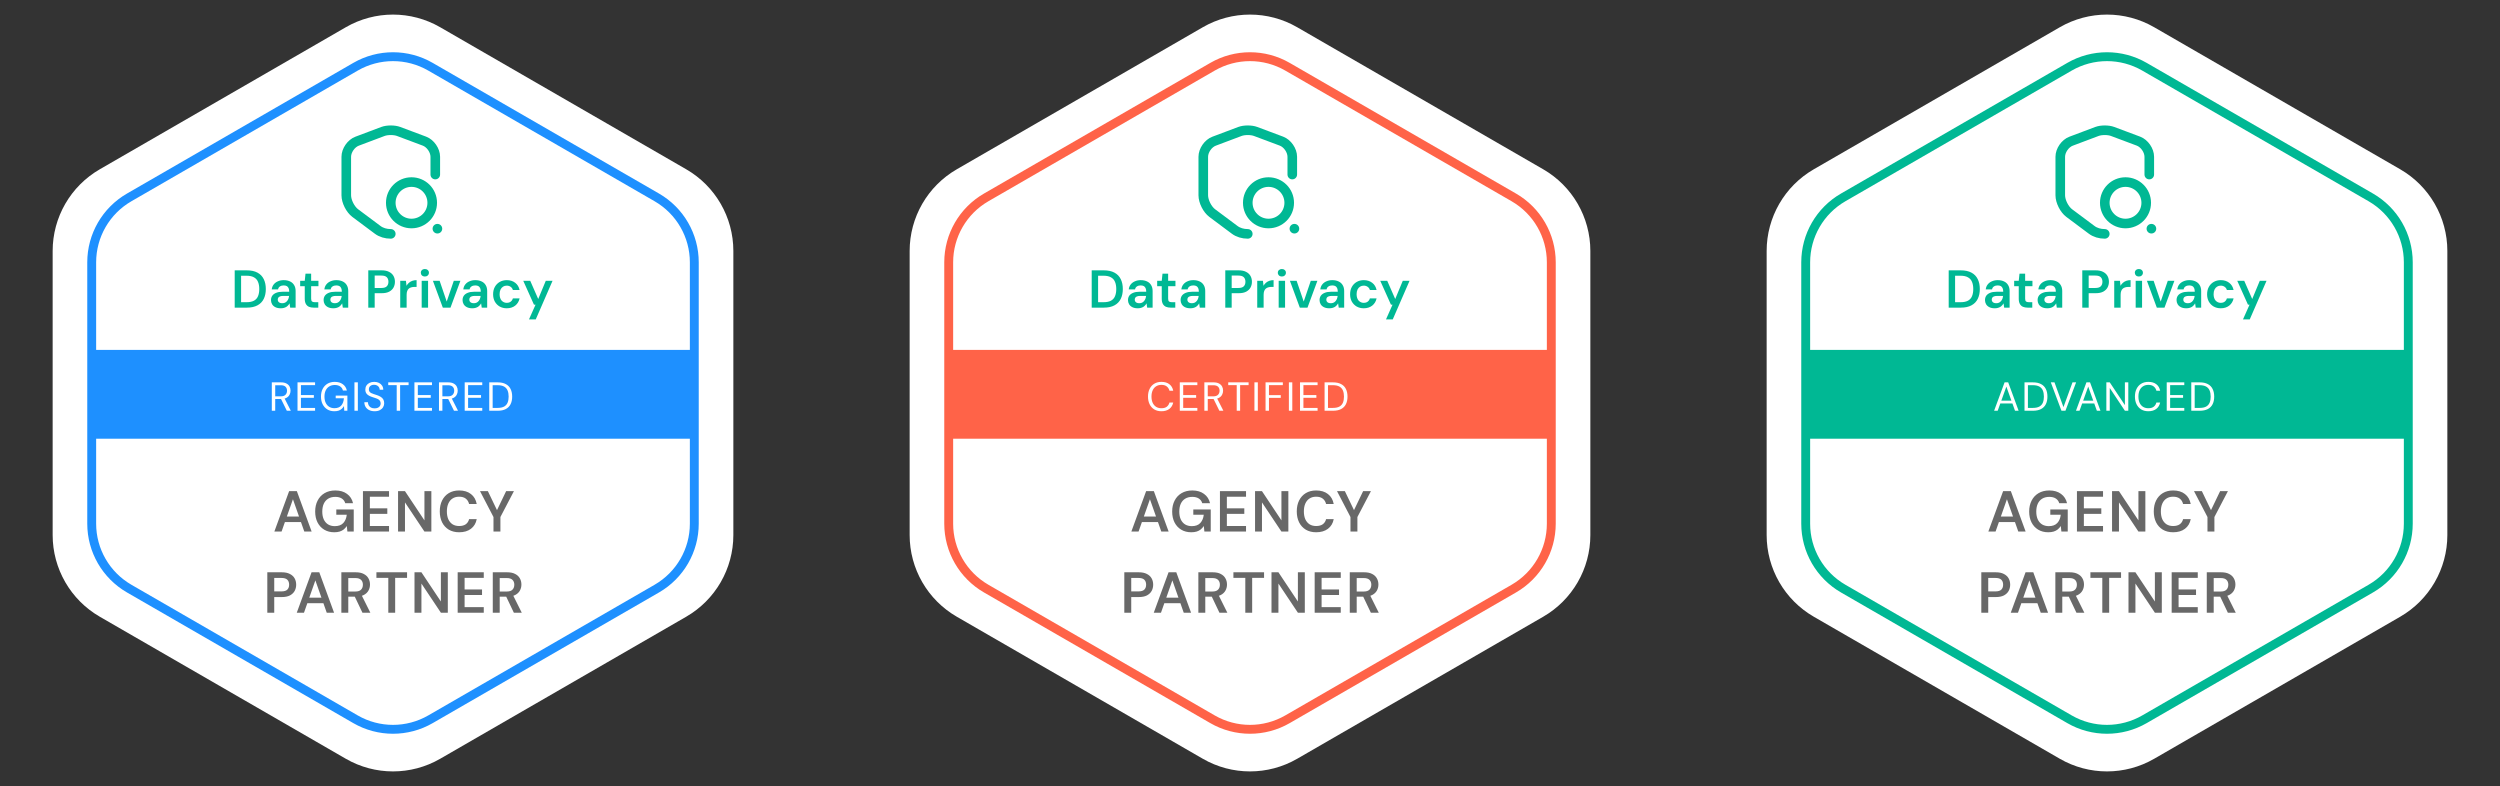 <svg width="493" height="155" viewBox="0 0 493 155" fill="none" xmlns="http://www.w3.org/2000/svg">
<rect x="0" y="0" width="493" height="155" fill="#333333" stroke="none"/>
<path d="M68.2 5.369C73.955 2.047 81.045 2.047 86.8 5.369L135.317 33.381C141.072 36.703 144.617 42.844 144.617 49.489V105.511C144.617 112.156 141.072 118.297 135.317 121.619L86.8 149.631C81.045 152.953 73.955 152.953 68.2 149.631L19.683 121.619C13.928 118.297 10.383 112.156 10.383 105.511V49.489C10.383 42.844 13.928 36.703 19.683 33.381L68.2 5.369Z" fill="white"/>
<path d="M70.109 13.16C74.683 10.519 80.317 10.519 84.891 13.16L129.525 38.929C134.098 41.57 136.916 46.45 136.916 51.731V103.269C136.916 108.55 134.098 113.43 129.525 116.071L84.891 141.84C80.317 144.481 74.683 144.481 70.109 141.84L25.475 116.071C20.902 113.43 18.084 108.55 18.084 103.269V51.731C18.084 46.45 20.902 41.57 25.475 38.929L70.109 13.16Z" stroke="#1E90FF" stroke-width="1.751"/>
<path d="M85.838 34.423V30.919C85.838 29.662 84.878 28.272 83.703 27.833L78.605 25.923C77.757 25.606 76.367 25.606 75.519 25.923L70.421 27.843C69.246 28.283 68.286 29.672 68.286 30.919V38.509C68.286 39.715 69.083 41.298 70.054 42.024L74.447 45.303C75.162 45.855 76.112 46.121 77.062 46.121" stroke="#00B894" stroke-width="1.892" stroke-linecap="round" stroke-linejoin="round"/>
<path d="M81.149 44.077C83.406 44.077 85.235 42.248 85.235 39.991C85.235 37.734 83.406 35.904 81.149 35.904C78.892 35.904 77.062 37.734 77.062 39.991C77.062 42.248 78.892 44.077 81.149 44.077Z" stroke="#00B894" stroke-width="1.892" stroke-linecap="round" stroke-linejoin="round"/>
<path d="M86.252 45.099H86.261" stroke="#00B894" stroke-width="1.892" stroke-linecap="round" stroke-linejoin="round"/>
<path d="M46.283 60.667V53.311H48.658C49.512 53.311 50.216 53.461 50.77 53.763C51.33 54.064 51.744 54.491 52.01 55.045C52.283 55.591 52.42 56.243 52.42 56.999C52.42 57.742 52.283 58.39 52.01 58.943C51.744 59.49 51.33 59.914 50.77 60.215C50.216 60.516 49.512 60.667 48.658 60.667H46.283ZM47.544 59.595H48.595C49.232 59.595 49.733 59.493 50.097 59.29C50.469 59.08 50.731 58.782 50.885 58.397C51.047 58.005 51.127 57.539 51.127 56.999C51.127 56.453 51.047 55.987 50.885 55.602C50.731 55.209 50.469 54.908 50.097 54.698C49.733 54.481 49.232 54.372 48.595 54.372H47.544V59.595ZM55.374 60.793C54.94 60.793 54.579 60.719 54.292 60.572C54.005 60.425 53.791 60.229 53.651 59.984C53.511 59.739 53.441 59.472 53.441 59.185C53.441 58.849 53.525 58.558 53.693 58.313C53.868 58.068 54.124 57.879 54.46 57.745C54.796 57.605 55.21 57.535 55.7 57.535H57.035C57.035 57.255 56.996 57.024 56.919 56.842C56.842 56.653 56.723 56.512 56.562 56.421C56.401 56.33 56.194 56.285 55.942 56.285C55.655 56.285 55.409 56.351 55.206 56.484C55.003 56.611 54.877 56.807 54.828 57.073H53.588C53.63 56.694 53.756 56.372 53.966 56.106C54.176 55.833 54.453 55.623 54.796 55.476C55.147 55.321 55.529 55.244 55.942 55.244C56.439 55.244 56.863 55.332 57.213 55.507C57.564 55.675 57.83 55.92 58.012 56.243C58.201 56.558 58.296 56.94 58.296 57.388V60.667H57.224L57.098 59.816C57.028 59.956 56.937 60.085 56.825 60.204C56.719 60.324 56.597 60.429 56.457 60.52C56.317 60.604 56.156 60.67 55.973 60.719C55.798 60.768 55.599 60.793 55.374 60.793ZM55.658 59.794C55.861 59.794 56.04 59.76 56.194 59.69C56.355 59.612 56.492 59.507 56.604 59.374C56.723 59.234 56.814 59.08 56.877 58.912C56.94 58.744 56.982 58.565 57.003 58.376V58.355H55.837C55.592 58.355 55.388 58.386 55.227 58.45C55.066 58.505 54.95 58.59 54.88 58.702C54.81 58.814 54.775 58.943 54.775 59.09C54.775 59.238 54.81 59.364 54.88 59.469C54.95 59.574 55.052 59.654 55.185 59.711C55.318 59.767 55.476 59.794 55.658 59.794ZM61.862 60.667C61.505 60.667 61.193 60.611 60.927 60.499C60.668 60.386 60.465 60.201 60.318 59.942C60.17 59.682 60.097 59.332 60.097 58.891V56.432H59.193V55.37H60.097L60.244 53.973H61.358V55.37H62.798V56.432H61.358V58.891C61.358 59.157 61.414 59.343 61.526 59.448C61.645 59.546 61.841 59.595 62.115 59.595H62.766V60.667H61.862ZM65.749 60.793C65.315 60.793 64.954 60.719 64.667 60.572C64.38 60.425 64.166 60.229 64.026 59.984C63.886 59.739 63.816 59.472 63.816 59.185C63.816 58.849 63.9 58.558 64.068 58.313C64.243 58.068 64.499 57.879 64.835 57.745C65.171 57.605 65.585 57.535 66.075 57.535H67.41C67.41 57.255 67.371 57.024 67.294 56.842C67.217 56.653 67.098 56.512 66.937 56.421C66.776 56.33 66.569 56.285 66.317 56.285C66.03 56.285 65.784 56.351 65.581 56.484C65.378 56.611 65.252 56.807 65.203 57.073H63.963C64.005 56.694 64.131 56.372 64.341 56.106C64.552 55.833 64.828 55.623 65.171 55.476C65.522 55.321 65.903 55.244 66.317 55.244C66.814 55.244 67.238 55.332 67.588 55.507C67.939 55.675 68.205 55.92 68.387 56.243C68.576 56.558 68.671 56.94 68.671 57.388V60.667H67.599L67.473 59.816C67.403 59.956 67.312 60.085 67.2 60.204C67.094 60.324 66.972 60.429 66.832 60.52C66.692 60.604 66.531 60.67 66.348 60.719C66.173 60.768 65.974 60.793 65.749 60.793ZM66.033 59.794C66.236 59.794 66.415 59.76 66.569 59.69C66.73 59.612 66.867 59.507 66.979 59.374C67.098 59.234 67.189 59.08 67.252 58.912C67.315 58.744 67.357 58.565 67.378 58.376V58.355H66.212C65.967 58.355 65.763 58.386 65.602 58.45C65.441 58.505 65.326 58.59 65.255 58.702C65.186 58.814 65.15 58.943 65.15 59.09C65.15 59.238 65.186 59.364 65.255 59.469C65.326 59.574 65.427 59.654 65.56 59.711C65.693 59.767 65.851 59.794 66.033 59.794ZM72.626 60.667V53.311H75.274C75.862 53.311 76.349 53.412 76.735 53.616C77.12 53.812 77.407 54.078 77.596 54.414C77.785 54.751 77.88 55.136 77.88 55.57C77.88 55.977 77.789 56.351 77.607 56.694C77.425 57.031 77.141 57.304 76.756 57.514C76.37 57.717 75.876 57.819 75.274 57.819H73.887V60.667H72.626ZM73.887 56.789H75.2C75.698 56.789 76.055 56.681 76.272 56.463C76.489 56.239 76.598 55.941 76.598 55.57C76.598 55.185 76.489 54.884 76.272 54.666C76.055 54.449 75.698 54.341 75.2 54.341H73.887V56.789ZM78.926 60.667V55.37H80.05L80.166 56.358C80.292 56.127 80.45 55.931 80.639 55.77C80.828 55.602 81.049 55.472 81.301 55.381C81.56 55.29 81.844 55.244 82.152 55.244V56.579H81.71C81.5 56.579 81.301 56.607 81.112 56.663C80.922 56.712 80.758 56.796 80.618 56.915C80.484 57.027 80.379 57.185 80.302 57.388C80.225 57.584 80.187 57.833 80.187 58.134V60.667H78.926ZM83.155 60.667V55.37H84.416V60.667H83.155ZM83.785 54.53C83.554 54.53 83.362 54.46 83.207 54.32C83.06 54.172 82.987 53.994 82.987 53.784C82.987 53.566 83.06 53.391 83.207 53.258C83.362 53.118 83.554 53.048 83.785 53.048C84.017 53.048 84.206 53.118 84.353 53.258C84.507 53.391 84.584 53.566 84.584 53.784C84.584 53.994 84.507 54.172 84.353 54.32C84.206 54.46 84.017 54.53 83.785 54.53ZM87.323 60.667L85.369 55.37H86.693L88.091 59.469L89.488 55.37H90.791L88.837 60.667H87.323ZM93.149 60.793C92.715 60.793 92.354 60.719 92.067 60.572C91.78 60.425 91.566 60.229 91.426 59.984C91.286 59.739 91.216 59.472 91.216 59.185C91.216 58.849 91.3 58.558 91.468 58.313C91.643 58.068 91.899 57.879 92.235 57.745C92.572 57.605 92.985 57.535 93.475 57.535H94.81C94.81 57.255 94.771 57.024 94.694 56.842C94.617 56.653 94.498 56.512 94.337 56.421C94.176 56.33 93.969 56.285 93.717 56.285C93.43 56.285 93.184 56.351 92.981 56.484C92.778 56.611 92.652 56.807 92.603 57.073H91.363C91.405 56.694 91.531 56.372 91.741 56.106C91.951 55.833 92.228 55.623 92.572 55.476C92.922 55.321 93.304 55.244 93.717 55.244C94.214 55.244 94.638 55.332 94.988 55.507C95.339 55.675 95.605 55.92 95.787 56.243C95.976 56.558 96.071 56.94 96.071 57.388V60.667H94.999L94.873 59.816C94.803 59.956 94.712 60.085 94.6 60.204C94.495 60.324 94.372 60.429 94.232 60.52C94.092 60.604 93.931 60.67 93.748 60.719C93.573 60.768 93.374 60.793 93.149 60.793ZM93.433 59.794C93.636 59.794 93.815 59.76 93.969 59.69C94.13 59.612 94.267 59.507 94.379 59.374C94.498 59.234 94.589 59.08 94.652 58.912C94.715 58.744 94.757 58.565 94.778 58.376V58.355H93.612C93.367 58.355 93.163 58.386 93.002 58.45C92.841 58.505 92.726 58.59 92.656 58.702C92.585 58.814 92.55 58.943 92.55 59.09C92.55 59.238 92.585 59.364 92.656 59.469C92.726 59.574 92.827 59.654 92.96 59.711C93.093 59.767 93.251 59.794 93.433 59.794ZM99.93 60.793C99.411 60.793 98.945 60.677 98.532 60.446C98.126 60.208 97.807 59.882 97.576 59.469C97.352 59.048 97.24 58.572 97.24 58.04C97.24 57.486 97.352 57.003 97.576 56.59C97.807 56.169 98.126 55.84 98.532 55.602C98.945 55.364 99.415 55.244 99.94 55.244C100.599 55.244 101.152 55.419 101.601 55.77C102.049 56.113 102.336 56.586 102.462 57.188H101.138C101.068 56.922 100.921 56.712 100.697 56.558C100.48 56.404 100.22 56.327 99.919 56.327C99.66 56.327 99.422 56.393 99.205 56.526C98.995 56.66 98.826 56.852 98.7 57.104C98.581 57.357 98.522 57.661 98.522 58.019C98.522 58.292 98.557 58.533 98.627 58.744C98.697 58.954 98.795 59.133 98.921 59.28C99.054 59.42 99.205 59.528 99.373 59.605C99.541 59.682 99.723 59.721 99.919 59.721C100.122 59.721 100.305 59.69 100.466 59.626C100.634 59.556 100.774 59.455 100.886 59.322C101.005 59.189 101.089 59.031 101.138 58.849H102.462C102.336 59.437 102.049 59.91 101.601 60.267C101.152 60.618 100.595 60.793 99.93 60.793ZM104.319 62.979L105.612 60.078H105.296L103.184 55.37H104.561L106.137 58.964L107.629 55.37H108.964L105.654 62.979H104.319Z" fill="#00B894"/>
<path d="M54.101 104.825L57.015 96.856H58.541L61.455 104.825H60.009L57.767 98.45L55.524 104.825H54.101ZM55.399 102.947L55.763 101.865H59.691L60.055 102.947H55.399ZM65.909 104.962C65.158 104.962 64.498 104.791 63.928 104.449C63.367 104.108 62.93 103.633 62.619 103.026C62.308 102.412 62.153 101.694 62.153 100.875C62.153 100.063 62.312 99.345 62.631 98.723C62.949 98.093 63.405 97.604 63.997 97.254C64.596 96.898 65.306 96.719 66.126 96.719C67.052 96.719 67.818 96.943 68.425 97.391C69.04 97.831 69.438 98.446 69.621 99.235H68.084C67.97 98.841 67.746 98.533 67.412 98.313C67.078 98.093 66.645 97.983 66.114 97.983C65.575 97.983 65.112 98.101 64.725 98.336C64.346 98.564 64.054 98.898 63.849 99.338C63.651 99.77 63.553 100.286 63.553 100.886C63.553 101.486 63.651 102.002 63.849 102.434C64.054 102.867 64.342 103.197 64.714 103.425C65.086 103.645 65.522 103.755 66.023 103.755C66.767 103.755 67.329 103.546 67.708 103.129C68.087 102.711 68.311 102.169 68.38 101.501H66.319V100.465H69.757V104.825H68.505L68.391 103.732C68.216 103.99 68.015 104.214 67.788 104.404C67.56 104.586 67.29 104.726 66.979 104.825C66.676 104.916 66.319 104.962 65.909 104.962ZM71.573 104.825V96.856H76.718V97.96H72.939V100.249H76.377V101.33H72.939V103.721H76.718V104.825H71.573ZM78.496 104.825V96.856H79.862L83.698 102.616V96.856H85.064V104.825H83.698L79.862 99.076V104.825H78.496ZM90.549 104.962C89.759 104.962 89.076 104.791 88.5 104.449C87.93 104.1 87.49 103.618 87.179 103.003C86.875 102.381 86.724 101.664 86.724 100.852C86.724 100.032 86.875 99.315 87.179 98.7C87.49 98.078 87.93 97.592 88.5 97.243C89.076 96.894 89.759 96.719 90.549 96.719C91.497 96.719 92.272 96.955 92.871 97.425C93.471 97.888 93.85 98.545 94.01 99.395H92.507C92.401 98.947 92.184 98.594 91.858 98.336C91.532 98.078 91.091 97.949 90.537 97.949C90.036 97.949 89.604 98.067 89.24 98.302C88.883 98.529 88.606 98.863 88.409 99.304C88.219 99.736 88.124 100.252 88.124 100.852C88.124 101.451 88.219 101.968 88.409 102.4C88.606 102.825 88.883 103.155 89.24 103.391C89.604 103.618 90.036 103.732 90.537 103.732C91.091 103.732 91.532 103.614 91.858 103.379C92.184 103.136 92.401 102.802 92.507 102.377H94.01C93.858 103.182 93.478 103.816 92.871 104.279C92.272 104.734 91.497 104.962 90.549 104.962ZM97.314 104.825V101.956L94.661 96.856H96.21L98.156 100.909H97.86L99.807 96.856H101.344L98.68 101.956V104.825H97.314ZM52.714 120.825V112.856H55.583C56.22 112.856 56.748 112.966 57.165 113.186C57.583 113.399 57.894 113.687 58.099 114.051C58.304 114.416 58.406 114.833 58.406 115.304C58.406 115.744 58.307 116.15 58.11 116.522C57.913 116.886 57.605 117.182 57.188 117.41C56.771 117.63 56.236 117.74 55.583 117.74H54.08V120.825H52.714ZM54.08 116.624H55.503C56.042 116.624 56.429 116.507 56.664 116.271C56.9 116.028 57.017 115.706 57.017 115.304C57.017 114.886 56.9 114.56 56.664 114.325C56.429 114.089 56.042 113.972 55.503 113.972H54.08V116.624ZM58.524 120.825L61.438 112.856H62.964L65.878 120.825H64.433L62.19 114.45L59.947 120.825H58.524ZM59.822 118.947L60.186 117.865H64.114L64.478 118.947H59.822ZM67.316 120.825V112.856H70.174C70.803 112.856 71.323 112.966 71.733 113.186C72.15 113.399 72.458 113.687 72.655 114.051C72.86 114.408 72.963 114.814 72.963 115.269C72.963 115.694 72.864 116.089 72.667 116.453C72.469 116.818 72.162 117.11 71.745 117.33C71.327 117.55 70.792 117.66 70.139 117.66H68.682V120.825H67.316ZM71.471 120.825L69.798 117.307H71.278L73.031 120.825H71.471ZM68.682 116.647H70.082C70.591 116.647 70.963 116.526 71.198 116.283C71.441 116.032 71.562 115.706 71.562 115.304C71.562 114.909 71.445 114.594 71.21 114.359C70.974 114.116 70.599 113.994 70.082 113.994H68.682V116.647ZM76.573 120.825V113.96H74.228V112.856H80.273V113.96H77.927V120.825H76.573ZM81.74 120.825V112.856H83.106L86.943 118.616V112.856H88.309V120.825H86.943L83.106 115.076V120.825H81.74ZM90.253 120.825V112.856H95.399V113.96H91.619V116.249H95.057V117.33H91.619V119.721H95.399V120.825H90.253ZM97.176 120.825V112.856H100.033C100.663 112.856 101.183 112.966 101.593 113.186C102.01 113.399 102.318 113.687 102.515 114.051C102.72 114.408 102.823 114.814 102.823 115.269C102.823 115.694 102.724 116.089 102.527 116.453C102.329 116.818 102.022 117.11 101.604 117.33C101.187 117.55 100.652 117.66 99.999 117.66H98.542V120.825H97.176ZM101.331 120.825L99.658 117.307H101.138L102.891 120.825H101.331ZM98.542 116.647H99.942C100.451 116.647 100.823 116.526 101.058 116.283C101.301 116.032 101.422 115.706 101.422 115.304C101.422 114.909 101.305 114.594 101.069 114.359C100.834 114.116 100.458 113.994 99.942 113.994H98.542V116.647Z" fill="#686868"/>
<rect x="18" y="69" width="118.22" height="17.514" fill="#1E90FF"/>
<path d="M53.6 81V75.4H55.408C55.845 75.4 56.203 75.475 56.48 75.624C56.757 75.768 56.963 75.963 57.096 76.208C57.229 76.453 57.296 76.731 57.296 77.04C57.296 77.339 57.227 77.613 57.088 77.864C56.955 78.115 56.747 78.315 56.464 78.464C56.181 78.613 55.819 78.688 55.376 78.688H54.272V81H53.6ZM56.56 81L55.328 78.496H56.08L57.352 81H56.56ZM54.272 78.16H55.36C55.787 78.16 56.099 78.056 56.296 77.848C56.499 77.64 56.6 77.373 56.6 77.048C56.6 76.717 56.501 76.456 56.304 76.264C56.112 76.067 55.795 75.968 55.352 75.968H54.272V78.16ZM58.67 81V75.4H62.134V75.952H59.342V77.904H61.894V78.448H59.342V80.448H62.134V81H58.67ZM65.921 81.096C65.399 81.096 64.94 80.976 64.545 80.736C64.151 80.491 63.844 80.152 63.625 79.72C63.407 79.288 63.297 78.784 63.297 78.208C63.297 77.637 63.407 77.133 63.625 76.696C63.849 76.259 64.164 75.917 64.569 75.672C64.98 75.427 65.463 75.304 66.017 75.304C66.647 75.304 67.172 75.456 67.593 75.76C68.015 76.059 68.284 76.477 68.401 77.016H67.625C67.551 76.68 67.375 76.413 67.097 76.216C66.82 76.019 66.46 75.92 66.017 75.92C65.607 75.92 65.247 76.013 64.937 76.2C64.633 76.381 64.399 76.643 64.233 76.984C64.068 77.325 63.985 77.733 63.985 78.208C63.985 78.683 64.068 79.093 64.233 79.44C64.399 79.781 64.628 80.043 64.921 80.224C65.22 80.405 65.561 80.496 65.945 80.496C66.543 80.496 66.993 80.32 67.297 79.968C67.601 79.616 67.775 79.139 67.817 78.536H66.201V78.008H68.505V81H67.889L67.833 80.08C67.7 80.299 67.545 80.485 67.369 80.64C67.199 80.789 66.996 80.904 66.761 80.984C66.527 81.059 66.247 81.096 65.921 81.096ZM69.896 81V75.4H70.568V81H69.896ZM73.875 81.096C73.464 81.096 73.107 81.021 72.803 80.872C72.499 80.723 72.264 80.515 72.099 80.248C71.934 79.981 71.851 79.672 71.851 79.32H72.555C72.555 79.539 72.606 79.741 72.707 79.928C72.808 80.109 72.955 80.256 73.147 80.368C73.344 80.475 73.587 80.528 73.875 80.528C74.126 80.528 74.339 80.488 74.515 80.408C74.696 80.323 74.832 80.208 74.923 80.064C75.019 79.92 75.067 79.757 75.067 79.576C75.067 79.357 75.019 79.181 74.923 79.048C74.832 78.909 74.707 78.797 74.547 78.712C74.387 78.627 74.2 78.552 73.987 78.488C73.779 78.419 73.56 78.347 73.331 78.272C72.888 78.123 72.563 77.936 72.355 77.712C72.147 77.488 72.043 77.197 72.043 76.84C72.043 76.536 72.112 76.269 72.251 76.04C72.395 75.811 72.598 75.632 72.859 75.504C73.126 75.371 73.44 75.304 73.803 75.304C74.16 75.304 74.47 75.371 74.731 75.504C74.998 75.637 75.206 75.821 75.355 76.056C75.504 76.285 75.579 76.552 75.579 76.856H74.875C74.875 76.701 74.835 76.549 74.755 76.4C74.675 76.251 74.552 76.128 74.387 76.032C74.227 75.931 74.024 75.88 73.779 75.88C73.576 75.875 73.395 75.909 73.235 75.984C73.08 76.053 72.958 76.155 72.867 76.288C72.782 76.421 72.739 76.584 72.739 76.776C72.739 76.957 72.776 77.104 72.851 77.216C72.931 77.328 73.043 77.424 73.187 77.504C73.336 77.579 73.51 77.648 73.707 77.712C73.904 77.776 74.123 77.848 74.363 77.928C74.635 78.019 74.875 78.131 75.083 78.264C75.296 78.392 75.462 78.557 75.579 78.76C75.702 78.963 75.763 79.221 75.763 79.536C75.763 79.803 75.691 80.056 75.547 80.296C75.408 80.531 75.2 80.723 74.923 80.872C74.646 81.021 74.296 81.096 73.875 81.096ZM78.231 81V75.952H76.559V75.4H80.575V75.952H78.903V81H78.231ZM81.723 81V75.4H85.187V75.952H82.395V77.904H84.947V78.448H82.395V80.448H85.187V81H81.723ZM86.567 81V75.4H88.375C88.812 75.4 89.169 75.475 89.447 75.624C89.724 75.768 89.929 75.963 90.063 76.208C90.196 76.453 90.263 76.731 90.263 77.04C90.263 77.339 90.193 77.613 90.055 77.864C89.921 78.115 89.713 78.315 89.431 78.464C89.148 78.613 88.785 78.688 88.343 78.688H87.239V81H86.567ZM89.527 81L88.295 78.496H89.047L90.319 81H89.527ZM87.239 78.16H88.327C88.753 78.16 89.065 78.056 89.263 77.848C89.465 77.64 89.567 77.373 89.567 77.048C89.567 76.717 89.468 76.456 89.271 76.264C89.079 76.067 88.761 75.968 88.319 75.968H87.239V78.16ZM91.637 81V75.4H95.101V75.952H92.309V77.904H94.861V78.448H92.309V80.448H95.101V81H91.637ZM96.48 81V75.4H98.128C98.784 75.4 99.323 75.515 99.744 75.744C100.171 75.968 100.485 76.291 100.688 76.712C100.896 77.128 101 77.629 101 78.216C101 78.792 100.896 79.288 100.688 79.704C100.485 80.12 100.171 80.44 99.744 80.664C99.323 80.888 98.784 81 98.128 81H96.48ZM97.152 80.44H98.112C98.656 80.44 99.088 80.352 99.408 80.176C99.728 79.995 99.957 79.739 100.096 79.408C100.235 79.072 100.304 78.675 100.304 78.216C100.304 77.747 100.235 77.344 100.096 77.008C99.957 76.672 99.728 76.413 99.408 76.232C99.088 76.051 98.656 75.96 98.112 75.96H97.152V80.44Z" fill="white"/>
<path d="M237.2 5.369C242.955 2.047 250.045 2.047 255.8 5.369L304.317 33.381C310.072 36.703 313.617 42.844 313.617 49.489V105.511C313.617 112.156 310.072 118.297 304.317 121.619L255.8 149.631C250.045 152.953 242.955 152.953 237.2 149.631L188.683 121.619C182.928 118.297 179.383 112.156 179.383 105.511V49.489C179.383 42.844 182.928 36.703 188.683 33.381L237.2 5.369Z" fill="white"/>
<path d="M239.109 13.16C243.683 10.519 249.317 10.519 253.891 13.16L298.525 38.929C303.098 41.57 305.916 46.45 305.916 51.731V103.269C305.916 108.55 303.098 113.43 298.525 116.071L253.891 141.84C249.317 144.481 243.683 144.481 239.109 141.84L194.475 116.071C189.902 113.43 187.084 108.55 187.084 103.269V51.731C187.084 46.45 189.902 41.57 194.475 38.929L239.109 13.16Z" stroke="#FF6348" stroke-width="1.751"/>
<path d="M254.838 34.423V30.919C254.838 29.662 253.878 28.272 252.703 27.833L247.605 25.923C246.757 25.606 245.367 25.606 244.519 25.923L239.421 27.843C238.246 28.283 237.286 29.672 237.286 30.919V38.509C237.286 39.715 238.083 41.298 239.054 42.024L243.447 45.303C244.162 45.855 245.112 46.121 246.062 46.121" stroke="#00B894" stroke-width="1.892" stroke-linecap="round" stroke-linejoin="round"/>
<path d="M250.149 44.077C252.406 44.077 254.235 42.248 254.235 39.991C254.235 37.734 252.406 35.904 250.149 35.904C247.892 35.904 246.062 37.734 246.062 39.991C246.062 42.248 247.892 44.077 250.149 44.077Z" stroke="#00B894" stroke-width="1.892" stroke-linecap="round" stroke-linejoin="round"/>
<path d="M255.252 45.099H255.262" stroke="#00B894" stroke-width="1.892" stroke-linecap="round" stroke-linejoin="round"/>
<path d="M215.283 60.667V53.311H217.658C218.512 53.311 219.216 53.461 219.77 53.763C220.33 54.064 220.744 54.491 221.01 55.045C221.283 55.591 221.42 56.243 221.42 56.999C221.42 57.742 221.283 58.39 221.01 58.943C220.744 59.49 220.33 59.914 219.77 60.215C219.216 60.516 218.512 60.667 217.658 60.667H215.283ZM216.544 59.595H217.595C218.232 59.595 218.733 59.493 219.097 59.29C219.469 59.08 219.731 58.782 219.885 58.397C220.047 58.005 220.127 57.539 220.127 56.999C220.127 56.453 220.047 55.987 219.885 55.602C219.731 55.209 219.469 54.908 219.097 54.698C218.733 54.481 218.232 54.372 217.595 54.372H216.544V59.595ZM224.374 60.793C223.94 60.793 223.579 60.719 223.292 60.572C223.005 60.425 222.791 60.229 222.651 59.984C222.511 59.739 222.441 59.472 222.441 59.185C222.441 58.849 222.525 58.558 222.693 58.313C222.868 58.068 223.124 57.879 223.46 57.745C223.796 57.605 224.21 57.535 224.7 57.535H226.035C226.035 57.255 225.996 57.024 225.919 56.842C225.842 56.653 225.723 56.512 225.562 56.421C225.401 56.33 225.194 56.285 224.942 56.285C224.655 56.285 224.409 56.351 224.206 56.484C224.003 56.611 223.877 56.807 223.828 57.073H222.588C222.63 56.694 222.756 56.372 222.966 56.106C223.176 55.833 223.453 55.623 223.796 55.476C224.147 55.321 224.528 55.244 224.942 55.244C225.439 55.244 225.863 55.332 226.213 55.507C226.564 55.675 226.83 55.92 227.012 56.243C227.201 56.558 227.296 56.94 227.296 57.388V60.667H226.224L226.098 59.816C226.028 59.956 225.937 60.085 225.825 60.204C225.719 60.324 225.597 60.429 225.457 60.52C225.317 60.604 225.155 60.67 224.973 60.719C224.798 60.768 224.599 60.793 224.374 60.793ZM224.658 59.794C224.861 59.794 225.04 59.76 225.194 59.69C225.355 59.612 225.492 59.507 225.604 59.374C225.723 59.234 225.814 59.08 225.877 58.912C225.94 58.744 225.982 58.565 226.003 58.376V58.355H224.837C224.592 58.355 224.388 58.386 224.227 58.45C224.066 58.505 223.951 58.59 223.88 58.702C223.81 58.814 223.775 58.943 223.775 59.09C223.775 59.238 223.81 59.364 223.88 59.469C223.951 59.574 224.052 59.654 224.185 59.711C224.318 59.767 224.476 59.794 224.658 59.794ZM230.862 60.667C230.505 60.667 230.193 60.611 229.927 60.499C229.668 60.386 229.465 60.201 229.318 59.942C229.17 59.682 229.097 59.332 229.097 58.891V56.432H228.193V55.37H229.097L229.244 53.973H230.358V55.37H231.798V56.432H230.358V58.891C230.358 59.157 230.414 59.343 230.526 59.448C230.645 59.546 230.841 59.595 231.115 59.595H231.766V60.667H230.862ZM234.749 60.793C234.315 60.793 233.954 60.719 233.667 60.572C233.38 60.425 233.166 60.229 233.026 59.984C232.886 59.739 232.816 59.472 232.816 59.185C232.816 58.849 232.9 58.558 233.068 58.313C233.243 58.068 233.499 57.879 233.835 57.745C234.171 57.605 234.585 57.535 235.075 57.535H236.41C236.41 57.255 236.371 57.024 236.294 56.842C236.217 56.653 236.098 56.512 235.937 56.421C235.776 56.33 235.569 56.285 235.317 56.285C235.03 56.285 234.784 56.351 234.581 56.484C234.378 56.611 234.252 56.807 234.203 57.073H232.963C233.005 56.694 233.131 56.372 233.341 56.106C233.551 55.833 233.828 55.623 234.171 55.476C234.522 55.321 234.904 55.244 235.317 55.244C235.814 55.244 236.238 55.332 236.588 55.507C236.939 55.675 237.205 55.92 237.387 56.243C237.576 56.558 237.671 56.94 237.671 57.388V60.667H236.599L236.473 59.816C236.403 59.956 236.312 60.085 236.2 60.204C236.095 60.324 235.972 60.429 235.832 60.52C235.692 60.604 235.531 60.67 235.348 60.719C235.173 60.768 234.974 60.793 234.749 60.793ZM235.033 59.794C235.236 59.794 235.415 59.76 235.569 59.69C235.73 59.612 235.867 59.507 235.979 59.374C236.098 59.234 236.189 59.08 236.252 58.912C236.315 58.744 236.357 58.565 236.378 58.376V58.355H235.212C234.967 58.355 234.763 58.386 234.602 58.45C234.441 58.505 234.326 58.59 234.256 58.702C234.185 58.814 234.15 58.943 234.15 59.09C234.15 59.238 234.185 59.364 234.256 59.469C234.326 59.574 234.427 59.654 234.56 59.711C234.693 59.767 234.851 59.794 235.033 59.794ZM241.626 60.667V53.311H244.274C244.862 53.311 245.349 53.412 245.735 53.616C246.12 53.812 246.407 54.078 246.596 54.414C246.785 54.751 246.88 55.136 246.88 55.57C246.88 55.977 246.789 56.351 246.607 56.694C246.425 57.031 246.141 57.304 245.756 57.514C245.37 57.717 244.876 57.819 244.274 57.819H242.887V60.667H241.626ZM242.887 56.789H244.2C244.698 56.789 245.055 56.681 245.272 56.463C245.489 56.239 245.598 55.941 245.598 55.57C245.598 55.185 245.489 54.884 245.272 54.666C245.055 54.449 244.698 54.341 244.2 54.341H242.887V56.789ZM247.926 60.667V55.37H249.05L249.166 56.358C249.292 56.127 249.449 55.931 249.639 55.77C249.828 55.602 250.048 55.472 250.301 55.381C250.56 55.29 250.844 55.244 251.152 55.244V56.579H250.71C250.5 56.579 250.301 56.607 250.112 56.663C249.922 56.712 249.758 56.796 249.618 56.915C249.484 57.027 249.379 57.185 249.302 57.388C249.225 57.584 249.187 57.833 249.187 58.134V60.667H247.926ZM252.155 60.667V55.37H253.416V60.667H252.155ZM252.785 54.53C252.554 54.53 252.362 54.46 252.208 54.32C252.06 54.172 251.987 53.994 251.987 53.784C251.987 53.566 252.06 53.391 252.208 53.258C252.362 53.118 252.554 53.048 252.785 53.048C253.017 53.048 253.206 53.118 253.353 53.258C253.507 53.391 253.584 53.566 253.584 53.784C253.584 53.994 253.507 54.172 253.353 54.32C253.206 54.46 253.017 54.53 252.785 54.53ZM256.323 60.667L254.369 55.37H255.693L257.091 59.469L258.488 55.37H259.791L257.837 60.667H256.323ZM262.149 60.793C261.715 60.793 261.354 60.719 261.067 60.572C260.78 60.425 260.566 60.229 260.426 59.984C260.286 59.739 260.216 59.472 260.216 59.185C260.216 58.849 260.3 58.558 260.468 58.313C260.643 58.068 260.899 57.879 261.235 57.745C261.571 57.605 261.985 57.535 262.475 57.535H263.81C263.81 57.255 263.771 57.024 263.694 56.842C263.617 56.653 263.498 56.512 263.337 56.421C263.176 56.33 262.969 56.285 262.717 56.285C262.43 56.285 262.184 56.351 261.981 56.484C261.778 56.611 261.652 56.807 261.603 57.073H260.363C260.405 56.694 260.531 56.372 260.741 56.106C260.951 55.833 261.228 55.623 261.571 55.476C261.922 55.321 262.304 55.244 262.717 55.244C263.214 55.244 263.638 55.332 263.988 55.507C264.339 55.675 264.605 55.92 264.787 56.243C264.976 56.558 265.071 56.94 265.071 57.388V60.667H263.999L263.873 59.816C263.803 59.956 263.712 60.085 263.6 60.204C263.495 60.324 263.372 60.429 263.232 60.52C263.092 60.604 262.931 60.67 262.748 60.719C262.573 60.768 262.374 60.793 262.149 60.793ZM262.433 59.794C262.636 59.794 262.815 59.76 262.969 59.69C263.13 59.612 263.267 59.507 263.379 59.374C263.498 59.234 263.589 59.08 263.652 58.912C263.715 58.744 263.757 58.565 263.778 58.376V58.355H262.612C262.367 58.355 262.163 58.386 262.002 58.45C261.841 58.505 261.726 58.59 261.656 58.702C261.585 58.814 261.55 58.943 261.55 59.09C261.55 59.238 261.585 59.364 261.656 59.469C261.726 59.574 261.827 59.654 261.96 59.711C262.093 59.767 262.251 59.794 262.433 59.794ZM268.93 60.793C268.411 60.793 267.945 60.677 267.532 60.446C267.126 60.208 266.807 59.882 266.576 59.469C266.352 59.048 266.24 58.572 266.24 58.04C266.24 57.486 266.352 57.003 266.576 56.59C266.807 56.169 267.126 55.84 267.532 55.602C267.945 55.364 268.415 55.244 268.94 55.244C269.599 55.244 270.152 55.419 270.601 55.77C271.049 56.113 271.336 56.586 271.462 57.188H270.138C270.068 56.922 269.921 56.712 269.697 56.558C269.48 56.404 269.22 56.327 268.919 56.327C268.66 56.327 268.422 56.393 268.205 56.526C267.994 56.66 267.826 56.852 267.7 57.104C267.581 57.357 267.522 57.661 267.522 58.019C267.522 58.292 267.557 58.533 267.627 58.744C267.697 58.954 267.795 59.133 267.921 59.28C268.054 59.42 268.205 59.528 268.373 59.605C268.541 59.682 268.723 59.721 268.919 59.721C269.122 59.721 269.305 59.69 269.466 59.626C269.634 59.556 269.774 59.455 269.886 59.322C270.005 59.189 270.089 59.031 270.138 58.849H271.462C271.336 59.437 271.049 59.91 270.601 60.267C270.152 60.618 269.595 60.793 268.93 60.793ZM273.319 62.979L274.612 60.078H274.296L272.184 55.37H273.561L275.137 58.964L276.629 55.37H277.964L274.654 62.979H273.319Z" fill="#00B894"/>
<path d="M223.101 104.825L226.015 96.856H227.541L230.455 104.825H229.009L226.767 98.45L224.524 104.825H223.101ZM224.399 102.947L224.763 101.865H228.691L229.055 102.947H224.399ZM234.909 104.962C234.158 104.962 233.498 104.791 232.928 104.449C232.367 104.108 231.93 103.633 231.619 103.026C231.308 102.412 231.152 101.694 231.152 100.875C231.152 100.063 231.312 99.345 231.631 98.723C231.949 98.093 232.405 97.604 232.997 97.254C233.596 96.898 234.306 96.719 235.126 96.719C236.051 96.719 236.818 96.943 237.425 97.391C238.04 97.831 238.438 98.446 238.621 99.235H237.084C236.97 98.841 236.746 98.533 236.412 98.313C236.078 98.093 235.645 97.983 235.114 97.983C234.575 97.983 234.112 98.101 233.725 98.336C233.346 98.564 233.054 98.898 232.849 99.338C232.651 99.77 232.553 100.286 232.553 100.886C232.553 101.486 232.651 102.002 232.849 102.434C233.054 102.867 233.342 103.197 233.714 103.425C234.086 103.645 234.522 103.755 235.023 103.755C235.767 103.755 236.328 103.546 236.708 103.129C237.087 102.711 237.311 102.169 237.38 101.501H235.319V100.465H238.757V104.825H237.505L237.391 103.732C237.216 103.99 237.015 104.214 236.788 104.404C236.56 104.586 236.291 104.726 235.979 104.825C235.676 104.916 235.319 104.962 234.909 104.962ZM240.572 104.825V96.856H245.718V97.96H241.939V100.249H245.377V101.33H241.939V103.721H245.718V104.825H240.572ZM247.495 104.825V96.856H248.862L252.698 102.616V96.856H254.064V104.825H252.698L248.862 99.076V104.825H247.495ZM259.549 104.962C258.759 104.962 258.076 104.791 257.5 104.449C256.93 104.1 256.49 103.618 256.179 103.003C255.875 102.381 255.724 101.664 255.724 100.852C255.724 100.032 255.875 99.315 256.179 98.7C256.49 98.078 256.93 97.592 257.5 97.243C258.076 96.894 258.759 96.719 259.549 96.719C260.497 96.719 261.272 96.955 261.871 97.425C262.471 97.888 262.85 98.545 263.01 99.395H261.507C261.401 98.947 261.184 98.594 260.858 98.336C260.532 98.078 260.091 97.949 259.537 97.949C259.036 97.949 258.604 98.067 258.24 98.302C257.883 98.529 257.606 98.863 257.408 99.304C257.219 99.736 257.124 100.252 257.124 100.852C257.124 101.451 257.219 101.968 257.408 102.4C257.606 102.825 257.883 103.155 258.24 103.391C258.604 103.618 259.036 103.732 259.537 103.732C260.091 103.732 260.532 103.614 260.858 103.379C261.184 103.136 261.401 102.802 261.507 102.377H263.01C262.858 103.182 262.478 103.816 261.871 104.279C261.272 104.734 260.497 104.962 259.549 104.962ZM266.314 104.825V101.956L263.661 96.856H265.21L267.156 100.909H266.86L268.807 96.856H270.344L267.68 101.956V104.825H266.314ZM221.714 120.825V112.856H224.583C225.22 112.856 225.748 112.966 226.165 113.186C226.583 113.399 226.894 113.687 227.099 114.051C227.304 114.416 227.406 114.833 227.406 115.304C227.406 115.744 227.307 116.15 227.11 116.522C226.913 116.886 226.605 117.182 226.188 117.41C225.771 117.63 225.236 117.74 224.583 117.74H223.08V120.825H221.714ZM223.08 116.624H224.503C225.042 116.624 225.429 116.507 225.664 116.271C225.9 116.028 226.017 115.706 226.017 115.304C226.017 114.886 225.9 114.56 225.664 114.325C225.429 114.089 225.042 113.972 224.503 113.972H223.08V116.624ZM227.524 120.825L230.439 112.856H231.964L234.878 120.825H233.433L231.19 114.45L228.947 120.825H227.524ZM228.822 118.947L229.186 117.865H233.114L233.478 118.947H228.822ZM236.316 120.825V112.856H239.173C239.803 112.856 240.323 112.966 240.733 113.186C241.151 113.399 241.458 113.687 241.655 114.051C241.86 114.408 241.963 114.814 241.963 115.269C241.963 115.694 241.864 116.089 241.667 116.453C241.469 116.818 241.162 117.11 240.745 117.33C240.327 117.55 239.792 117.66 239.139 117.66H237.682V120.825H236.316ZM240.471 120.825L238.798 117.307H240.278L242.031 120.825H240.471ZM237.682 116.647H239.082C239.591 116.647 239.963 116.526 240.198 116.283C240.441 116.032 240.562 115.706 240.562 115.304C240.562 114.909 240.445 114.594 240.209 114.359C239.974 114.116 239.598 113.994 239.082 113.994H237.682V116.647ZM245.573 120.825V113.96H243.228V112.856H249.273V113.96H246.927V120.825H245.573ZM250.74 120.825V112.856H252.106L255.943 118.616V112.856H257.309V120.825H255.943L252.106 115.076V120.825H250.74ZM259.253 120.825V112.856H264.399V113.96H260.619V116.249H264.057V117.33H260.619V119.721H264.399V120.825H259.253ZM266.176 120.825V112.856H269.033C269.663 112.856 270.183 112.966 270.593 113.186C271.01 113.399 271.318 113.687 271.515 114.051C271.72 114.408 271.823 114.814 271.823 115.269C271.823 115.694 271.724 116.089 271.527 116.453C271.329 116.818 271.022 117.11 270.604 117.33C270.187 117.55 269.652 117.66 268.999 117.66H267.542V120.825H266.176ZM270.331 120.825L268.658 117.307H270.138L271.891 120.825H270.331ZM267.542 116.647H268.942C269.451 116.647 269.823 116.526 270.058 116.283C270.301 116.032 270.422 115.706 270.422 115.304C270.422 114.909 270.305 114.594 270.069 114.359C269.834 114.116 269.458 113.994 268.942 113.994H267.542V116.647Z" fill="#686868"/>
<rect x="187" y="69" width="118.22" height="17.514" fill="#FF6348"/>
<path d="M229.032 81.096C228.488 81.096 228.016 80.976 227.616 80.736C227.221 80.491 226.917 80.152 226.704 79.72C226.491 79.283 226.384 78.776 226.384 78.2C226.384 77.624 226.491 77.12 226.704 76.688C226.917 76.251 227.221 75.912 227.616 75.672C228.016 75.427 228.488 75.304 229.032 75.304C229.672 75.304 230.192 75.456 230.592 75.76C230.992 76.064 231.248 76.493 231.36 77.048H230.616C230.531 76.701 230.357 76.424 230.096 76.216C229.835 76.003 229.48 75.896 229.032 75.896C228.632 75.896 228.285 75.989 227.992 76.176C227.699 76.357 227.472 76.621 227.312 76.968C227.152 77.309 227.072 77.72 227.072 78.2C227.072 78.68 227.152 79.093 227.312 79.44C227.472 79.781 227.699 80.045 227.992 80.232C228.285 80.413 228.632 80.504 229.032 80.504C229.48 80.504 229.835 80.403 230.096 80.2C230.357 79.992 230.531 79.717 230.616 79.376H231.36C231.248 79.915 230.992 80.336 230.592 80.64C230.192 80.944 229.672 81.096 229.032 81.096ZM232.654 81V75.4H236.118V75.952H233.326V77.904H235.878V78.448H233.326V80.448H236.118V81H232.654ZM237.498 81V75.4H239.306C239.743 75.4 240.1 75.475 240.378 75.624C240.655 75.768 240.86 75.963 240.994 76.208C241.127 76.453 241.194 76.731 241.194 77.04C241.194 77.339 241.124 77.613 240.986 77.864C240.852 78.115 240.644 78.315 240.362 78.464C240.079 78.613 239.716 78.688 239.274 78.688H238.17V81H237.498ZM240.458 81L239.226 78.496H239.978L241.25 81H240.458ZM238.17 78.16H239.258C239.684 78.16 239.996 78.056 240.194 77.848C240.396 77.64 240.498 77.373 240.498 77.048C240.498 76.717 240.399 76.456 240.202 76.264C240.01 76.067 239.692 75.968 239.25 75.968H238.17V78.16ZM243.88 81V75.952H242.208V75.4H246.224V75.952H244.552V81H243.88ZM247.372 81V75.4H248.044V81H247.372ZM249.567 81V75.4H252.975V75.952H250.239V77.92H252.567V78.464H250.239V81H249.567ZM254.168 81V75.4H254.84V81H254.168ZM256.363 81V75.4H259.827V75.952H257.035V77.904H259.587V78.448H257.035V80.448H259.827V81H256.363ZM261.207 81V75.4H262.855C263.511 75.4 264.05 75.515 264.471 75.744C264.898 75.968 265.212 76.291 265.415 76.712C265.623 77.128 265.727 77.629 265.727 78.216C265.727 78.792 265.623 79.288 265.415 79.704C265.212 80.12 264.898 80.44 264.471 80.664C264.05 80.888 263.511 81 262.855 81H261.207ZM261.879 80.44H262.839C263.383 80.44 263.815 80.352 264.135 80.176C264.455 79.995 264.684 79.739 264.823 79.408C264.962 79.072 265.031 78.675 265.031 78.216C265.031 77.747 264.962 77.344 264.823 77.008C264.684 76.672 264.455 76.413 264.135 76.232C263.815 76.051 263.383 75.96 262.839 75.96H261.879V80.44Z" fill="white"/>
<path d="M406.2 5.369C411.955 2.047 419.045 2.047 424.8 5.369L473.317 33.381C479.072 36.703 482.617 42.844 482.617 49.489V105.511C482.617 112.156 479.072 118.297 473.317 121.619L424.8 149.631C419.045 152.953 411.955 152.953 406.2 149.631L357.683 121.619C351.928 118.297 348.383 112.156 348.383 105.511V49.489C348.383 42.844 351.928 36.703 357.683 33.381L406.2 5.369Z" fill="white"/>
<path d="M408.109 13.16C412.683 10.519 418.317 10.519 422.891 13.16L467.525 38.929C472.098 41.57 474.916 46.45 474.916 51.731V103.269C474.916 108.55 472.098 113.43 467.525 116.071L422.891 141.84C418.317 144.481 412.683 144.481 408.109 141.84L363.475 116.071C358.902 113.43 356.084 108.55 356.084 103.269V51.731C356.084 46.45 358.902 41.57 363.475 38.929L408.109 13.16Z" stroke="#00B894" stroke-width="1.751"/>
<path d="M423.838 34.423V30.919C423.838 29.662 422.878 28.272 421.703 27.833L416.605 25.923C415.757 25.606 414.367 25.606 413.519 25.923L408.421 27.843C407.246 28.283 406.286 29.672 406.286 30.919V38.509C406.286 39.715 407.083 41.298 408.054 42.024L412.447 45.303C413.162 45.855 414.112 46.121 415.062 46.121" stroke="#00B894" stroke-width="1.892" stroke-linecap="round" stroke-linejoin="round"/>
<path d="M419.149 44.077C421.406 44.077 423.235 42.248 423.235 39.991C423.235 37.734 421.406 35.904 419.149 35.904C416.892 35.904 415.062 37.734 415.062 39.991C415.062 42.248 416.892 44.077 419.149 44.077Z" stroke="#00B894" stroke-width="1.892" stroke-linecap="round" stroke-linejoin="round"/>
<path d="M424.252 45.099H424.262" stroke="#00B894" stroke-width="1.892" stroke-linecap="round" stroke-linejoin="round"/>
<path d="M384.283 60.667V53.311H386.658C387.512 53.311 388.216 53.461 388.77 53.763C389.33 54.064 389.744 54.491 390.01 55.045C390.283 55.591 390.42 56.243 390.42 56.999C390.42 57.742 390.283 58.39 390.01 58.943C389.744 59.49 389.33 59.914 388.77 60.215C388.216 60.516 387.512 60.667 386.658 60.667H384.283ZM385.544 59.595H386.595C387.232 59.595 387.733 59.493 388.097 59.29C388.469 59.08 388.731 58.782 388.885 58.397C389.047 58.005 389.127 57.539 389.127 56.999C389.127 56.453 389.047 55.987 388.885 55.602C388.731 55.209 388.469 54.908 388.097 54.698C387.733 54.481 387.232 54.372 386.595 54.372H385.544V59.595ZM393.374 60.793C392.94 60.793 392.579 60.719 392.292 60.572C392.005 60.425 391.791 60.229 391.651 59.984C391.511 59.739 391.441 59.472 391.441 59.185C391.441 58.849 391.525 58.558 391.693 58.313C391.868 58.068 392.124 57.879 392.46 57.745C392.796 57.605 393.21 57.535 393.7 57.535H395.035C395.035 57.255 394.996 57.024 394.919 56.842C394.842 56.653 394.723 56.512 394.562 56.421C394.401 56.33 394.194 56.285 393.942 56.285C393.655 56.285 393.409 56.351 393.206 56.484C393.003 56.611 392.877 56.807 392.828 57.073H391.588C391.63 56.694 391.756 56.372 391.966 56.106C392.176 55.833 392.453 55.623 392.796 55.476C393.147 55.321 393.528 55.244 393.942 55.244C394.439 55.244 394.863 55.332 395.213 55.507C395.564 55.675 395.83 55.92 396.012 56.243C396.201 56.558 396.296 56.94 396.296 57.388V60.667H395.224L395.098 59.816C395.028 59.956 394.937 60.085 394.825 60.204C394.719 60.324 394.597 60.429 394.457 60.52C394.317 60.604 394.155 60.67 393.973 60.719C393.798 60.768 393.599 60.793 393.374 60.793ZM393.658 59.794C393.861 59.794 394.04 59.76 394.194 59.69C394.355 59.612 394.492 59.507 394.604 59.374C394.723 59.234 394.814 59.08 394.877 58.912C394.94 58.744 394.982 58.565 395.003 58.376V58.355H393.837C393.592 58.355 393.388 58.386 393.227 58.45C393.066 58.505 392.951 58.59 392.88 58.702C392.81 58.814 392.775 58.943 392.775 59.09C392.775 59.238 392.81 59.364 392.88 59.469C392.951 59.574 393.052 59.654 393.185 59.711C393.318 59.767 393.476 59.794 393.658 59.794ZM399.862 60.667C399.505 60.667 399.193 60.611 398.927 60.499C398.668 60.386 398.465 60.201 398.318 59.942C398.17 59.682 398.097 59.332 398.097 58.891V56.432H397.193V55.37H398.097L398.244 53.973H399.358V55.37H400.798V56.432H399.358V58.891C399.358 59.157 399.414 59.343 399.526 59.448C399.645 59.546 399.841 59.595 400.115 59.595H400.766V60.667H399.862ZM403.749 60.793C403.315 60.793 402.954 60.719 402.667 60.572C402.38 60.425 402.166 60.229 402.026 59.984C401.886 59.739 401.816 59.472 401.816 59.185C401.816 58.849 401.9 58.558 402.068 58.313C402.243 58.068 402.499 57.879 402.835 57.745C403.171 57.605 403.585 57.535 404.075 57.535H405.41C405.41 57.255 405.371 57.024 405.294 56.842C405.217 56.653 405.098 56.512 404.937 56.421C404.776 56.33 404.569 56.285 404.317 56.285C404.03 56.285 403.784 56.351 403.581 56.484C403.378 56.611 403.252 56.807 403.203 57.073H401.963C402.005 56.694 402.131 56.372 402.341 56.106C402.551 55.833 402.828 55.623 403.171 55.476C403.522 55.321 403.904 55.244 404.317 55.244C404.814 55.244 405.238 55.332 405.588 55.507C405.939 55.675 406.205 55.92 406.387 56.243C406.576 56.558 406.671 56.94 406.671 57.388V60.667H405.599L405.473 59.816C405.403 59.956 405.312 60.085 405.2 60.204C405.095 60.324 404.972 60.429 404.832 60.52C404.692 60.604 404.531 60.67 404.348 60.719C404.173 60.768 403.974 60.793 403.749 60.793ZM404.033 59.794C404.236 59.794 404.415 59.76 404.569 59.69C404.73 59.612 404.867 59.507 404.979 59.374C405.098 59.234 405.189 59.08 405.252 58.912C405.315 58.744 405.357 58.565 405.378 58.376V58.355H404.212C403.967 58.355 403.763 58.386 403.602 58.45C403.441 58.505 403.326 58.59 403.256 58.702C403.185 58.814 403.15 58.943 403.15 59.09C403.15 59.238 403.185 59.364 403.256 59.469C403.326 59.574 403.427 59.654 403.56 59.711C403.693 59.767 403.851 59.794 404.033 59.794ZM410.626 60.667V53.311H413.274C413.862 53.311 414.349 53.412 414.735 53.616C415.12 53.812 415.407 54.078 415.596 54.414C415.785 54.751 415.88 55.136 415.88 55.57C415.88 55.977 415.789 56.351 415.607 56.694C415.425 57.031 415.141 57.304 414.756 57.514C414.37 57.717 413.876 57.819 413.274 57.819H411.887V60.667H410.626ZM411.887 56.789H413.2C413.698 56.789 414.055 56.681 414.272 56.463C414.489 56.239 414.598 55.941 414.598 55.57C414.598 55.185 414.489 54.884 414.272 54.666C414.055 54.449 413.698 54.341 413.2 54.341H411.887V56.789ZM416.926 60.667V55.37H418.05L418.166 56.358C418.292 56.127 418.449 55.931 418.639 55.77C418.828 55.602 419.048 55.472 419.301 55.381C419.56 55.29 419.844 55.244 420.152 55.244V56.579H419.71C419.5 56.579 419.301 56.607 419.112 56.663C418.922 56.712 418.758 56.796 418.618 56.915C418.484 57.027 418.379 57.185 418.302 57.388C418.225 57.584 418.187 57.833 418.187 58.134V60.667H416.926ZM421.155 60.667V55.37H422.416V60.667H421.155ZM421.785 54.53C421.554 54.53 421.362 54.46 421.208 54.32C421.06 54.172 420.987 53.994 420.987 53.784C420.987 53.566 421.06 53.391 421.208 53.258C421.362 53.118 421.554 53.048 421.785 53.048C422.017 53.048 422.206 53.118 422.353 53.258C422.507 53.391 422.584 53.566 422.584 53.784C422.584 53.994 422.507 54.172 422.353 54.32C422.206 54.46 422.017 54.53 421.785 54.53ZM425.323 60.667L423.369 55.37H424.693L426.091 59.469L427.488 55.37H428.791L426.837 60.667H425.323ZM431.149 60.793C430.715 60.793 430.354 60.719 430.067 60.572C429.78 60.425 429.566 60.229 429.426 59.984C429.286 59.739 429.216 59.472 429.216 59.185C429.216 58.849 429.3 58.558 429.468 58.313C429.643 58.068 429.899 57.879 430.235 57.745C430.571 57.605 430.985 57.535 431.475 57.535H432.81C432.81 57.255 432.771 57.024 432.694 56.842C432.617 56.653 432.498 56.512 432.337 56.421C432.176 56.33 431.969 56.285 431.717 56.285C431.43 56.285 431.184 56.351 430.981 56.484C430.778 56.611 430.652 56.807 430.603 57.073H429.363C429.405 56.694 429.531 56.372 429.741 56.106C429.951 55.833 430.228 55.623 430.571 55.476C430.922 55.321 431.304 55.244 431.717 55.244C432.214 55.244 432.638 55.332 432.988 55.507C433.339 55.675 433.605 55.92 433.787 56.243C433.976 56.558 434.071 56.94 434.071 57.388V60.667H432.999L432.873 59.816C432.803 59.956 432.712 60.085 432.6 60.204C432.495 60.324 432.372 60.429 432.232 60.52C432.092 60.604 431.931 60.67 431.748 60.719C431.573 60.768 431.374 60.793 431.149 60.793ZM431.433 59.794C431.636 59.794 431.815 59.76 431.969 59.69C432.13 59.612 432.267 59.507 432.379 59.374C432.498 59.234 432.589 59.08 432.652 58.912C432.715 58.744 432.757 58.565 432.778 58.376V58.355H431.612C431.367 58.355 431.163 58.386 431.002 58.45C430.841 58.505 430.726 58.59 430.656 58.702C430.585 58.814 430.55 58.943 430.55 59.09C430.55 59.238 430.585 59.364 430.656 59.469C430.726 59.574 430.827 59.654 430.96 59.711C431.093 59.767 431.251 59.794 431.433 59.794ZM437.93 60.793C437.411 60.793 436.945 60.677 436.532 60.446C436.126 60.208 435.807 59.882 435.576 59.469C435.352 59.048 435.24 58.572 435.24 58.04C435.24 57.486 435.352 57.003 435.576 56.59C435.807 56.169 436.126 55.84 436.532 55.602C436.945 55.364 437.415 55.244 437.94 55.244C438.599 55.244 439.152 55.419 439.601 55.77C440.049 56.113 440.336 56.586 440.462 57.188H439.138C439.068 56.922 438.921 56.712 438.697 56.558C438.48 56.404 438.22 56.327 437.919 56.327C437.66 56.327 437.422 56.393 437.205 56.526C436.994 56.66 436.826 56.852 436.7 57.104C436.581 57.357 436.522 57.661 436.522 58.019C436.522 58.292 436.557 58.533 436.627 58.744C436.697 58.954 436.795 59.133 436.921 59.28C437.054 59.42 437.205 59.528 437.373 59.605C437.541 59.682 437.723 59.721 437.919 59.721C438.122 59.721 438.305 59.69 438.466 59.626C438.634 59.556 438.774 59.455 438.886 59.322C439.005 59.189 439.089 59.031 439.138 58.849H440.462C440.336 59.437 440.049 59.91 439.601 60.267C439.152 60.618 438.595 60.793 437.93 60.793ZM442.319 62.979L443.612 60.078H443.296L441.184 55.37H442.561L444.137 58.964L445.629 55.37H446.964L443.654 62.979H442.319Z" fill="#00B894"/>
<path d="M392.101 104.825L395.015 96.856H396.541L399.455 104.825H398.009L395.767 98.45L393.524 104.825H392.101ZM393.399 102.947L393.763 101.865H397.691L398.055 102.947H393.399ZM403.909 104.962C403.158 104.962 402.498 104.791 401.928 104.449C401.367 104.108 400.93 103.633 400.619 103.026C400.308 102.412 400.152 101.694 400.152 100.875C400.152 100.063 400.312 99.345 400.631 98.723C400.949 98.093 401.405 97.604 401.997 97.254C402.596 96.898 403.306 96.719 404.126 96.719C405.051 96.719 405.818 96.943 406.425 97.391C407.04 97.831 407.438 98.446 407.621 99.235H406.084C405.97 98.841 405.746 98.533 405.412 98.313C405.078 98.093 404.645 97.983 404.114 97.983C403.575 97.983 403.112 98.101 402.725 98.336C402.346 98.564 402.054 98.898 401.849 99.338C401.651 99.77 401.553 100.286 401.553 100.886C401.553 101.486 401.651 102.002 401.849 102.434C402.054 102.867 402.342 103.197 402.714 103.425C403.086 103.645 403.522 103.755 404.023 103.755C404.767 103.755 405.328 103.546 405.708 103.129C406.087 102.711 406.311 102.169 406.38 101.501H404.319V100.465H407.757V104.825H406.505L406.391 103.732C406.216 103.99 406.015 104.214 405.788 104.404C405.56 104.586 405.291 104.726 404.979 104.825C404.676 104.916 404.319 104.962 403.909 104.962ZM409.572 104.825V96.856H414.718V97.96H410.939V100.249H414.377V101.33H410.939V103.721H414.718V104.825H409.572ZM416.495 104.825V96.856H417.862L421.698 102.616V96.856H423.064V104.825H421.698L417.862 99.076V104.825H416.495ZM428.549 104.962C427.759 104.962 427.076 104.791 426.5 104.449C425.93 104.1 425.49 103.618 425.179 103.003C424.875 102.381 424.724 101.664 424.724 100.852C424.724 100.032 424.875 99.315 425.179 98.7C425.49 98.078 425.93 97.592 426.5 97.243C427.076 96.894 427.759 96.719 428.549 96.719C429.497 96.719 430.272 96.955 430.871 97.425C431.471 97.888 431.85 98.545 432.01 99.395H430.507C430.401 98.947 430.184 98.594 429.858 98.336C429.532 98.078 429.091 97.949 428.537 97.949C428.036 97.949 427.604 98.067 427.24 98.302C426.883 98.529 426.606 98.863 426.408 99.304C426.219 99.736 426.124 100.252 426.124 100.852C426.124 101.451 426.219 101.968 426.408 102.4C426.606 102.825 426.883 103.155 427.24 103.391C427.604 103.618 428.036 103.732 428.537 103.732C429.091 103.732 429.532 103.614 429.858 103.379C430.184 103.136 430.401 102.802 430.507 102.377H432.01C431.858 103.182 431.478 103.816 430.871 104.279C430.272 104.734 429.497 104.962 428.549 104.962ZM435.314 104.825V101.956L432.661 96.856H434.21L436.156 100.909H435.86L437.807 96.856H439.344L436.68 101.956V104.825H435.314ZM390.714 120.825V112.856H393.583C394.22 112.856 394.748 112.966 395.165 113.186C395.583 113.399 395.894 113.687 396.099 114.051C396.304 114.416 396.406 114.833 396.406 115.304C396.406 115.744 396.307 116.15 396.11 116.522C395.913 116.886 395.605 117.182 395.188 117.41C394.771 117.63 394.236 117.74 393.583 117.74H392.08V120.825H390.714ZM392.08 116.624H393.503C394.042 116.624 394.429 116.507 394.664 116.271C394.9 116.028 395.017 115.706 395.017 115.304C395.017 114.886 394.9 114.56 394.664 114.325C394.429 114.089 394.042 113.972 393.503 113.972H392.08V116.624ZM396.524 120.825L399.439 112.856H400.964L403.878 120.825H402.433L400.19 114.45L397.947 120.825H396.524ZM397.822 118.947L398.186 117.865H402.114L402.478 118.947H397.822ZM405.316 120.825V112.856H408.173C408.803 112.856 409.323 112.966 409.733 113.186C410.151 113.399 410.458 113.687 410.655 114.051C410.86 114.408 410.963 114.814 410.963 115.269C410.963 115.694 410.864 116.089 410.667 116.453C410.469 116.818 410.162 117.11 409.745 117.33C409.327 117.55 408.792 117.66 408.139 117.66H406.682V120.825H405.316ZM409.471 120.825L407.798 117.307H409.278L411.031 120.825H409.471ZM406.682 116.647H408.082C408.591 116.647 408.963 116.526 409.198 116.283C409.441 116.032 409.562 115.706 409.562 115.304C409.562 114.909 409.445 114.594 409.209 114.359C408.974 114.116 408.598 113.994 408.082 113.994H406.682V116.647ZM414.573 120.825V113.96H412.228V112.856H418.273V113.96H415.927V120.825H414.573ZM419.74 120.825V112.856H421.106L424.943 118.616V112.856H426.309V120.825H424.943L421.106 115.076V120.825H419.74ZM428.253 120.825V112.856H433.399V113.96H429.619V116.249H433.057V117.33H429.619V119.721H433.399V120.825H428.253ZM435.176 120.825V112.856H438.033C438.663 112.856 439.183 112.966 439.593 113.186C440.01 113.399 440.318 113.687 440.515 114.051C440.72 114.408 440.823 114.814 440.823 115.269C440.823 115.694 440.724 116.089 440.527 116.453C440.329 116.818 440.022 117.11 439.604 117.33C439.187 117.55 438.652 117.66 437.999 117.66H436.542V120.825H435.176ZM439.331 120.825L437.658 117.307H439.138L440.891 120.825H439.331ZM436.542 116.647H437.942C438.451 116.647 438.823 116.526 439.058 116.283C439.301 116.032 439.422 115.706 439.422 115.304C439.422 114.909 439.305 114.594 439.069 114.359C438.834 114.116 438.458 113.994 437.942 113.994H436.542V116.647Z" fill="#686868"/>
<rect x="356" y="69" width="118.22" height="17.514" fill="#00B894"/>
<path d="M393.24 81L395.304 75.4H396.016L398.072 81H397.36L395.656 76.24L393.944 81H393.24ZM394.184 79.56L394.376 79.016H396.912L397.104 79.56H394.184ZM399.233 81V75.4H400.881C401.537 75.4 402.075 75.515 402.497 75.744C402.923 75.968 403.238 76.291 403.441 76.712C403.649 77.128 403.753 77.629 403.753 78.216C403.753 78.792 403.649 79.288 403.441 79.704C403.238 80.12 402.923 80.44 402.497 80.664C402.075 80.888 401.537 81 400.881 81H399.233ZM399.905 80.44H400.865C401.409 80.44 401.841 80.352 402.161 80.176C402.481 79.995 402.71 79.739 402.849 79.408C402.987 79.072 403.057 78.675 403.057 78.216C403.057 77.747 402.987 77.344 402.849 77.008C402.71 76.672 402.481 76.413 402.161 76.232C401.841 76.051 401.409 75.96 400.865 75.96H399.905V80.44ZM406.522 81L404.418 75.4H405.146L406.914 80.288L408.698 75.4H409.41L407.306 81H406.522ZM409.38 81L411.444 75.4H412.156L414.212 81H413.5L411.796 76.24L410.084 81H409.38ZM410.324 79.56L410.516 79.016H413.052L413.244 79.56H410.324ZM415.372 81V75.4H416.044L419.028 79.888V75.4H419.7V81H419.028L416.044 76.512V81H415.372ZM423.655 81.096C423.111 81.096 422.639 80.976 422.239 80.736C421.845 80.491 421.541 80.152 421.327 79.72C421.114 79.283 421.007 78.776 421.007 78.2C421.007 77.624 421.114 77.12 421.327 76.688C421.541 76.251 421.845 75.912 422.239 75.672C422.639 75.427 423.111 75.304 423.655 75.304C424.295 75.304 424.815 75.456 425.215 75.76C425.615 76.064 425.871 76.493 425.983 77.048H425.239C425.154 76.701 424.981 76.424 424.719 76.216C424.458 76.003 424.103 75.896 423.655 75.896C423.255 75.896 422.909 75.989 422.615 76.176C422.322 76.357 422.095 76.621 421.935 76.968C421.775 77.309 421.695 77.72 421.695 78.2C421.695 78.68 421.775 79.093 421.935 79.44C422.095 79.781 422.322 80.045 422.615 80.232C422.909 80.413 423.255 80.504 423.655 80.504C424.103 80.504 424.458 80.403 424.719 80.2C424.981 79.992 425.154 79.717 425.239 79.376H425.983C425.871 79.915 425.615 80.336 425.215 80.64C424.815 80.944 424.295 81.096 423.655 81.096ZM427.278 81V75.4H430.742V75.952H427.95V77.904H430.502V78.448H427.95V80.448H430.742V81H427.278ZM432.121 81V75.4H433.769C434.425 75.4 434.964 75.515 435.385 75.744C435.812 75.968 436.127 76.291 436.329 76.712C436.537 77.128 436.641 77.629 436.641 78.216C436.641 78.792 436.537 79.288 436.329 79.704C436.127 80.12 435.812 80.44 435.385 80.664C434.964 80.888 434.425 81 433.769 81H432.121ZM432.793 80.44H433.753C434.297 80.44 434.729 80.352 435.049 80.176C435.369 79.995 435.599 79.739 435.737 79.408C435.876 79.072 435.945 78.675 435.945 78.216C435.945 77.747 435.876 77.344 435.737 77.008C435.599 76.672 435.369 76.413 435.049 76.232C434.729 76.051 434.297 75.96 433.753 75.96H432.793V80.44Z" fill="white"/>
</svg>
